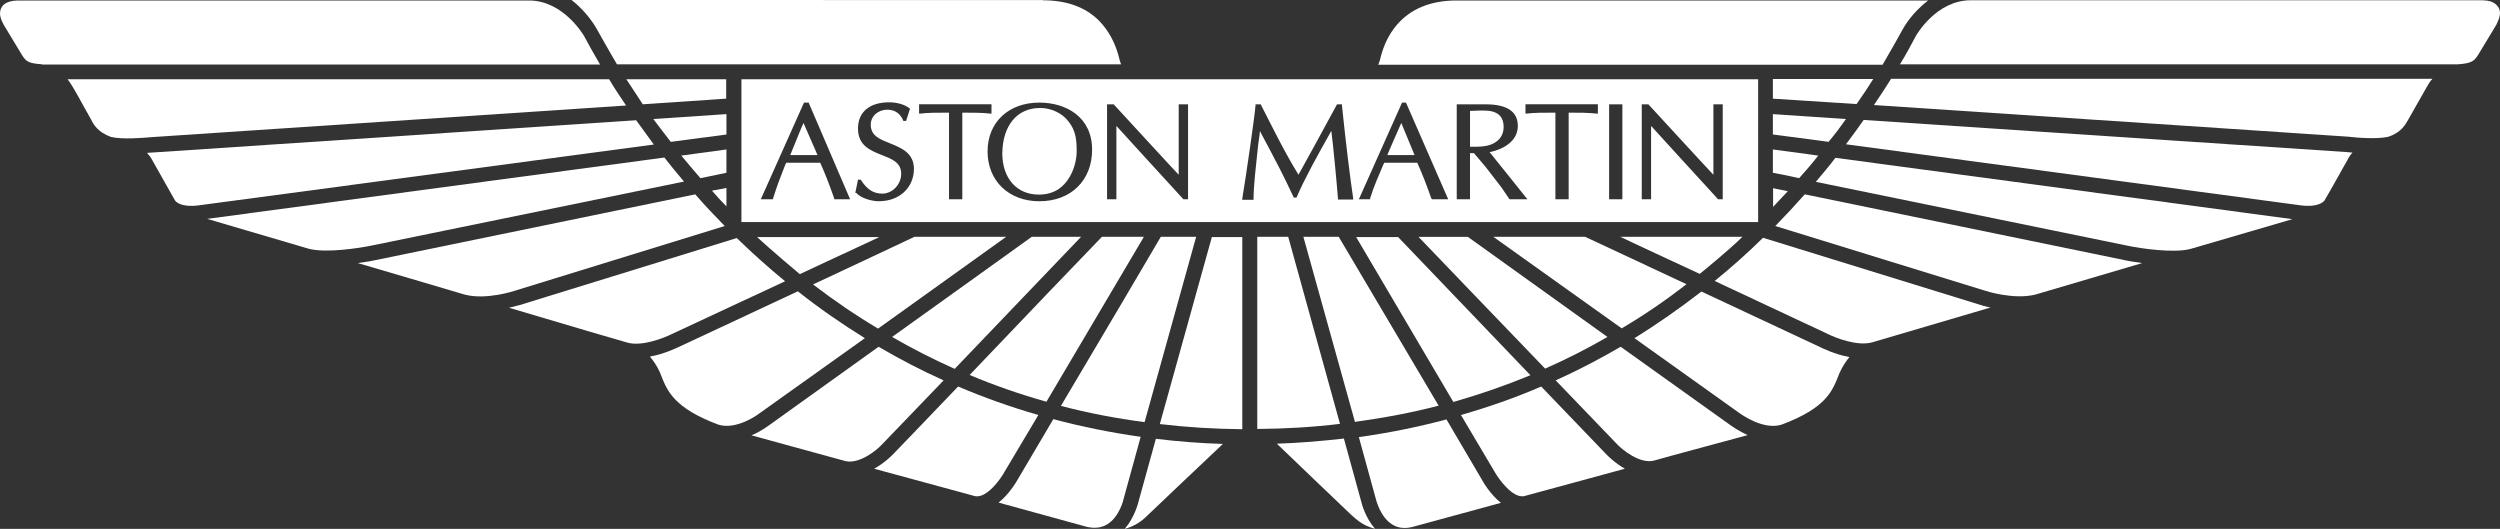 <svg xmlns="http://www.w3.org/2000/svg" id="svg3557" viewBox="0 0 795.87 168.36"><rect x="0" y="0" width="795.87" height="168.36" fill="#333333" stroke="none"/><defs><style>      .cls-1 {        fill: #fff;      }    </style></defs><path class="cls-1" d="M344.15,75.39h-15.7c-5,3.67-25.23,18.05-44.45,31.88,6.48,3.75,13.12,7.11,19.92,10.16l40.23-42.03Z"></path><path class="cls-1" d="M320.32,75.39h-29.22c-2.73,1.33-16.95,7.97-32.27,15.16,6.64,5.08,13.59,9.84,20.7,14.06l40.78-29.22Z"></path><path class="cls-1" d="M254.62,87.27l25.31-11.8h-38.91c3.91,3.67,13.2,11.48,13.59,11.8Z"></path><path class="cls-1" d="M478.68,40.39c0-2.97-1.48-4.61-4.45-5.08-1.56-.23-4.53-.08-6.33,0h.08v11.41c1.02,0,3.52,.08,5.31-.31,3.36-.7,5.39-2.89,5.39-6.02Z"></path><path class="cls-1" d="M559.62,25.23H236.03v45.39l.08,.08h323.59V25.23h-.08ZM265.56,63.44v-.31c-1.56-4.45-2.97-8.05-4.45-11.33h-10.78c-.08,.16-.31,.55-.31,.55-1.41,3.52-2.73,7.03-3.91,10.78v.31h-3.91l13.75-30.78h1.48l13.2,30.78h-5.08Zm14.22,.63c-2.03,0-5.63-.86-7.19-2.66h-.31l.86-4.22h.86c1.95,3.05,3.98,4.45,6.87,4.45,3.2,0,6.02-2.89,6.02-6.33,0-3.67-3.12-4.77-6.33-6.02-3.52-1.41-7.42-2.97-7.42-8.36s3.83-8.36,9.92-8.36c1.95,0,4.77,.47,6.64,2.03l-1.25,3.91h-.86c-.86-2.27-2.66-3.59-5.08-3.59-2.97,0-5.31,2.03-5.31,4.77,0,3.67,3.05,4.69,6.33,6.02,3.67,1.48,7.42,3.12,7.42,8.12-.08,6.02-4.69,10.23-11.17,10.23Zm26.56-.63h-4.22v-27.58c-4.06,0-6.64,0-9.22,.31h-.31v-2.97h23.05v2.97h-.31c-2.73-.31-5.94-.31-8.98-.31v27.58Zm24.53,.63c-9.69,0-16.48-6.48-16.48-15.86s6.8-15.55,16.48-15.55c8.36,0,16.8,4.45,16.8,15,0,9.69-6.64,16.41-16.8,16.41Zm47.34-.63h-1.48l-2.42-2.66s-18.75-20.47-18.91-20.7v23.36h-2.97v-30.23h2.11s20.47,22.27,20.7,22.42v-22.42h2.97v30.23Zm52.5,.08h-4.77v-.31c-.47-6.02-1.48-16.41-2.11-21.56-4.92,8.75-8.59,15.39-11.09,21.25h-.86l-2.42-5.08c-2.11-4.45-7.89-15.16-8.36-16.09-.08,1.25-.55,4.22-.55,4.22-.7,6.72-1.48,13.05-1.48,17.34v.31h-3.59v-.39c1.17-7.03,3.83-25.23,4.22-29.69v-.31h1.64c3.52,6.87,7.42,14.92,12.03,22.42,.39-.7,5.08-9.22,5.08-9.22l7.19-13.2h1.56v.31c1.33,12.73,2.5,22.27,3.59,29.69v.31h-.08Zm25.23-.08l-.31-.31c-1.48-4.3-2.97-8.05-4.45-11.33h-10.47c-.08,.16-.31,.55-.31,.55-1.48,3.52-3.05,6.95-4.22,10.78v.31h-3.59l13.75-30.78h1.25l13.44,30.78h-5.08Zm24.92,0h-.31l-2.66-3.91-5.08-6.56s-3.44-4.06-3.59-4.22h-1.25v14.69h-4.22v-30.23h9.22c6.72,0,10.23,2.27,10.23,6.87,0,4.22-3.52,7.19-8.98,8.36,.55,.62,12.03,15,12.03,15h-5.39Zm27.81-27.27h-.31c-2.73-.31-5.94-.31-8.98-.31v27.58h-4.22v-27.58c-4.06,0-6.64,0-9.22,.31h-.31v-2.97h23.05v2.97h0Zm7.81,27.27h-4.22v-30.23h4.22v30.23Zm31.95,0h-1.48l-2.42-2.66s-18.75-20.47-18.91-20.7v23.36h-2.97v-30.23h2.11s20.47,22.27,20.7,22.42v-22.42h2.97v30.23Z"></path><path class="cls-1" d="M441.65,49.37h8.67c-.31-.7-3.83-9.22-4.22-10.23-.47,1.09-4.22,9.53-4.45,10.23Z"></path><path class="cls-1" d="M231.26,47.58l-14.37,1.95c1.95,2.34,3.98,4.77,6.09,7.19l8.28-1.72v-7.42Z"></path><path class="cls-1" d="M331.11,34.38c-7.34,0-11.88,5.55-12.03,14.37,0,8.05,4.61,13.2,11.64,13.2,3.2,0,6.02-1.02,8.12-3.36,2.73-2.89,3.91-7.27,3.91-10.23v-.55c0-3.59-.39-6.41-2.66-9.22-1.95-2.58-5.47-4.22-8.98-4.22Z"></path><path class="cls-1" d="M189.93,9.14s4.06,7.27,6.48,11.33h160.47c-.23-.55-.47-1.48-.47-1.48-1.17-5-3.36-9.14-6.48-12.34-4.3-4.38-10.39-6.56-17.89-6.56v-.08H181.96c5.08,3.91,7.81,8.83,7.97,9.14Z"></path><path class="cls-1" d="M231.26,59.84c-1.25,.23-2.73,.55-4.61,.86,1.48,1.72,2.97,3.36,4.61,5v-5.86Z"></path><path class="cls-1" d="M231.26,36.33l-23.28,1.56c1.8,2.34,3.59,4.77,5.55,7.27l17.73-2.34v-6.48h0Z"></path><path class="cls-1" d="M380.79,75.39h-11.25c-3.98,6.8-19.84,33.75-31.8,53.83,8.67,2.27,17.58,3.98,26.64,5.16l16.41-58.98Z"></path><path class="cls-1" d="M364.15,75.39h-13.36c-4.92,5.08-25.31,26.33-42.11,43.98,7.97,3.36,16.09,6.17,24.45,8.52l31.02-52.5Z"></path><path class="cls-1" d="M564.46,65.86c1.64-1.72,3.12-3.36,4.69-5l-4.69-.94v5.94Z"></path><path class="cls-1" d="M251.57,49.37h8.67c-.23-.7-4.06-9.22-4.45-10.23-.55,1.09-3.91,9.53-4.22,10.23Z"></path><path class="cls-1" d="M587.67,37.89l-23.28-1.56v6.48l17.73,2.34c2.03-2.42,3.91-4.92,5.55-7.27Z"></path><path class="cls-1" d="M578.84,49.53l-14.45-1.95v7.42c1.72,.31,4.61,.86,8.36,1.72,2.11-2.34,4.14-4.69,6.09-7.19Z"></path><path class="cls-1" d="M605.79,9.22c.16-.31,2.81-5.16,8.05-9.06h-150.16c-7.5,0-13.52,2.19-17.89,6.56-3.12,3.12-5.31,7.27-6.48,12.34,0,0-.23,.86-.55,1.56h160.55c2.58-4.37,4.69-8.2,6.48-11.41Z"></path><path class="cls-1" d="M596.34,25.16h-31.95v6.25l26.64,1.72c1.95-2.73,3.75-5.47,5.31-7.97Z"></path><path class="cls-1" d="M487.2,119.45l-42.11-43.98h-13.36l30.94,52.5c8.44-2.42,16.56-5.23,24.53-8.52Z"></path><path class="cls-1" d="M554.7,75.39h-38.91c6.56,3.05,15.78,7.42,25.31,11.8,.23-.16,9.61-7.81,13.59-11.8Z"></path><path class="cls-1" d="M536.89,90.47l-32.27-15.08h-29.22c8.83,6.33,25.31,18.05,40.86,29.14,7.03-4.14,13.91-8.83,20.63-14.06Z"></path><path class="cls-1" d="M414.93,75.39l16.41,58.91c9.06-1.25,17.97-2.89,26.64-5.16l-31.8-53.75h-11.25Z"></path><path class="cls-1" d="M511.73,107.27l-44.45-31.87h-15.7c7.97,8.28,25.62,26.72,40.31,41.95,6.72-2.97,13.36-6.33,19.84-10.08Z"></path><path class="cls-1" d="M561.26,75.7c-4.77,4.69-9.92,9.3-15.39,13.75,18.28,8.59,36.17,16.95,36.17,16.95,2.34,1.17,9.3,3.91,13.98,2.58l37.66-11.09c-1.95-.39-3.12-.78-3.36-.86l-69.06-21.33Z"></path><path class="cls-1" d="M471.73,152.66l-11.25-19.14c-9.06,2.42-18.36,4.3-27.89,5.63l5.39,19.61c.08,.31,1.41,5.86,5.23,8.2,1.88,1.17,3.98,1.41,6.48,.78l28.12-7.66c-3.44-2.73-5.7-6.72-6.09-7.42Z"></path><path class="cls-1" d="M511.5,144.77l-20.86-21.72c-8.28,3.59-16.8,6.56-25.55,9.06l10.7,18.05c1.25,2.27,5.63,8.36,9.3,7.81l32.19-8.75c-3.28-1.87-5.63-4.3-5.78-4.45Z"></path><path class="cls-1" d="M427.82,139.61c-6.95,.78-14.06,1.41-21.33,1.64,5.08,4.92,20.23,19.37,20.23,19.37,5.39,5.23,6.72,6.48,11.02,7.73-3.05-3.52-4.22-7.89-4.37-8.59l-5.55-20.16Z"></path><path class="cls-1" d="M369.23,135c8.59,1.02,17.34,1.56,26.25,1.64v-61.17h-9.69l-16.56,59.53Z"></path><path class="cls-1" d="M362.43,159.77c-.16,.62-1.33,5.08-4.38,8.59,2.34-.62,4.69-1.8,6.87-3.91,0,0,18.59-17.73,24.38-23.12-7.19-.23-14.37-.78-21.33-1.64l-5.55,20.08Z"></path><path class="cls-1" d="M515.95,110.39c-6.72,3.91-13.59,7.5-20.7,10.7,11.02,11.48,19.61,20.39,19.61,20.39,1.72,1.8,7.19,6.25,11.64,5.16l5.31-1.48s16.72-4.53,24.53-6.64c-2.89-1.33-4.92-2.81-5.08-2.89l-35.31-25.23Z"></path><path class="cls-1" d="M410.09,75.39h-9.84v61.17c8.91-.08,17.66-.55,26.33-1.64l-16.48-59.53Z"></path><path class="cls-1" d="M335.32,133.44c-6.48,11.02-11.25,19.06-11.25,19.06-.39,.7-2.73,4.77-6.17,7.5l28.12,7.73c2.42,.55,4.61,.31,6.41-.78,4.06-2.42,5.31-8.2,5.31-8.28l5.39-19.61c-9.38-1.33-18.75-3.2-27.81-5.63Z"></path><path class="cls-1" d="M231.26,25.23h-31.87c1.64,2.5,3.44,5.16,5.23,7.97l26.56-1.8v-6.17h.08Z"></path><path class="cls-1" d="M795.32,2.27c-1.25-1.95-3.44-2.11-5.08-2.19h-162.81c-11.17,0-17.42,11.25-17.5,11.33-1.41,2.66-3.05,5.78-5.08,9.06h177.66c4.53-.31,5.16-1.17,6.33-2.89,0,0,5.78-9.53,5.86-9.69,.86-1.72,1.17-2.89,1.17-3.83-.08-1.02-.39-1.56-.55-1.8Z"></path><path class="cls-1" d="M593.29,38.2c-1.72,2.5-3.67,5.08-5.63,7.73l144.84,19.45c5.55,.7,7.19-1.17,7.5-1.56,1.33-2.19,7.19-12.73,7.19-12.66,.47-.94,1.02-1.87,1.72-2.58-.86-.08-1.56-.16-1.8-.16l-153.83-10.23Z"></path><path class="cls-1" d="M541.65,92.81c-6.87,5.31-13.98,10.31-21.33,14.84,17.97,12.81,33.83,24.14,33.83,24.14,.08,0,7.03,5.16,12.89,3.44,14.22-5.31,16.25-10.62,18.28-15.78,.16-.47,1.25-3.12,3.44-5.78-4.77-.86-8.67-2.89-8.91-2.97l-38.2-17.89Z"></path><path class="cls-1" d="M578.06,57.89c31.33,6.41,99.53,20.39,99.53,20.39,3.75,.78,14.45,2.42,19.84,.94l32.34-9.45-145.47-19.53c-1.95,2.58-4.06,5.08-6.25,7.66Z"></path><path class="cls-1" d="M574.54,61.87c-2.97,3.36-6.09,6.72-9.38,10.08l66.64,20.55h.08c.08,.08,9.22,3.05,16.17,1.25l33.91-10c-2.89-.39-5-.78-5.23-.86l-102.19-21.02Z"></path><path class="cls-1" d="M596.57,33.44l151.09,10.08c2.34,.31,9.22,.86,12.73,0,4.14-1.41,5.39-3.91,6.33-5.55l6.17-10.86c.39-.62,.78-1.33,1.48-2.03h-172.34c-1.64,2.66-3.52,5.47-5.47,8.36Z"></path><path class="cls-1" d="M275.32,107.66c-7.27-4.53-14.45-9.45-21.33-14.92-19.06,8.91-38.12,17.81-38.12,17.81-.23,.08-4.22,2.11-8.98,2.97,2.27,2.66,3.36,5.31,3.52,5.86,2.03,5.16,4.14,10.47,18.2,15.78,5.94,1.88,12.89-3.36,12.97-3.44l33.75-24.06Z"></path><path class="cls-1" d="M280.79,141.48l19.61-20.39c-7.03-3.12-13.91-6.72-20.7-10.7-18.67,13.36-35.31,25.31-35.31,25.31-.16,.08-2.19,1.64-5.16,2.89l29.92,8.2c4.45,1.02,9.92-3.44,11.64-5.31Z"></path><path class="cls-1" d="M230.71,71.95c-3.36-3.44-6.48-6.72-9.38-10.08-30.08,6.17-102.19,21.02-102.19,21.02-.23,.08-2.34,.47-5.23,.86,11.02,3.2,22.73,6.72,33.91,10,6.95,1.88,16.02-1.17,16.25-1.25l66.64-20.55Z"></path><path class="cls-1" d="M330.56,132.11c-8.75-2.5-17.27-5.55-25.55-9.06-11.64,12.19-20.86,21.72-20.86,21.72-.16,.16-2.5,2.58-5.86,4.45l32.19,8.75c3.75,.62,8.12-5.55,9.38-7.89l10.7-17.97Z"></path><path class="cls-1" d="M249.93,89.53c-5.55-4.53-10.63-9.14-15.39-13.75-13.05,4.06-69.14,21.33-69.06,21.33-.16,0-1.48,.39-3.44,.86,20.39,6.09,36.25,10.7,37.66,11.09,4.69,1.33,11.64-1.48,14.06-2.66l36.17-16.87Z"></path><path class="cls-1" d="M217.75,57.81c-2.19-2.58-4.22-5.08-6.25-7.66l-145.55,19.53c5.16,1.56,17.42,5.08,32.42,9.53,5.55,1.41,16.02-.23,19.84-1.02l99.53-20.39Z"></path><path class="cls-1" d="M199.31,33.59c-1.95-2.89-3.83-5.7-5.39-8.36H21.5c1.72,2.03,5,8.52,7.5,12.81,.78,1.64,2.19,4.06,6.33,5.55,3.52,.86,10.39,.31,12.73,.08l151.25-10.08Z"></path><path class="cls-1" d="M191.03,20.55c-1.95-3.36-3.67-6.41-5.08-9.06,0,0-6.48-11.33-17.5-11.33H5.64C1.65,.23,.09,1.95,.01,4.14c-.08,.78,.23,2.03,1.17,3.75,.39,.7,5.86,9.69,5.86,9.69,1.33,2.11,2.19,2.58,6.33,2.89v.08H191.03Z"></path><path class="cls-1" d="M202.51,38.28S47.82,48.59,46.81,48.67c.62,.7,1.25,1.48,1.72,2.42l7.19,12.73c.31,.47,2.03,2.27,7.5,1.56l144.92-19.37c-1.95-2.66-3.83-5.23-5.62-7.73Z"></path></svg>